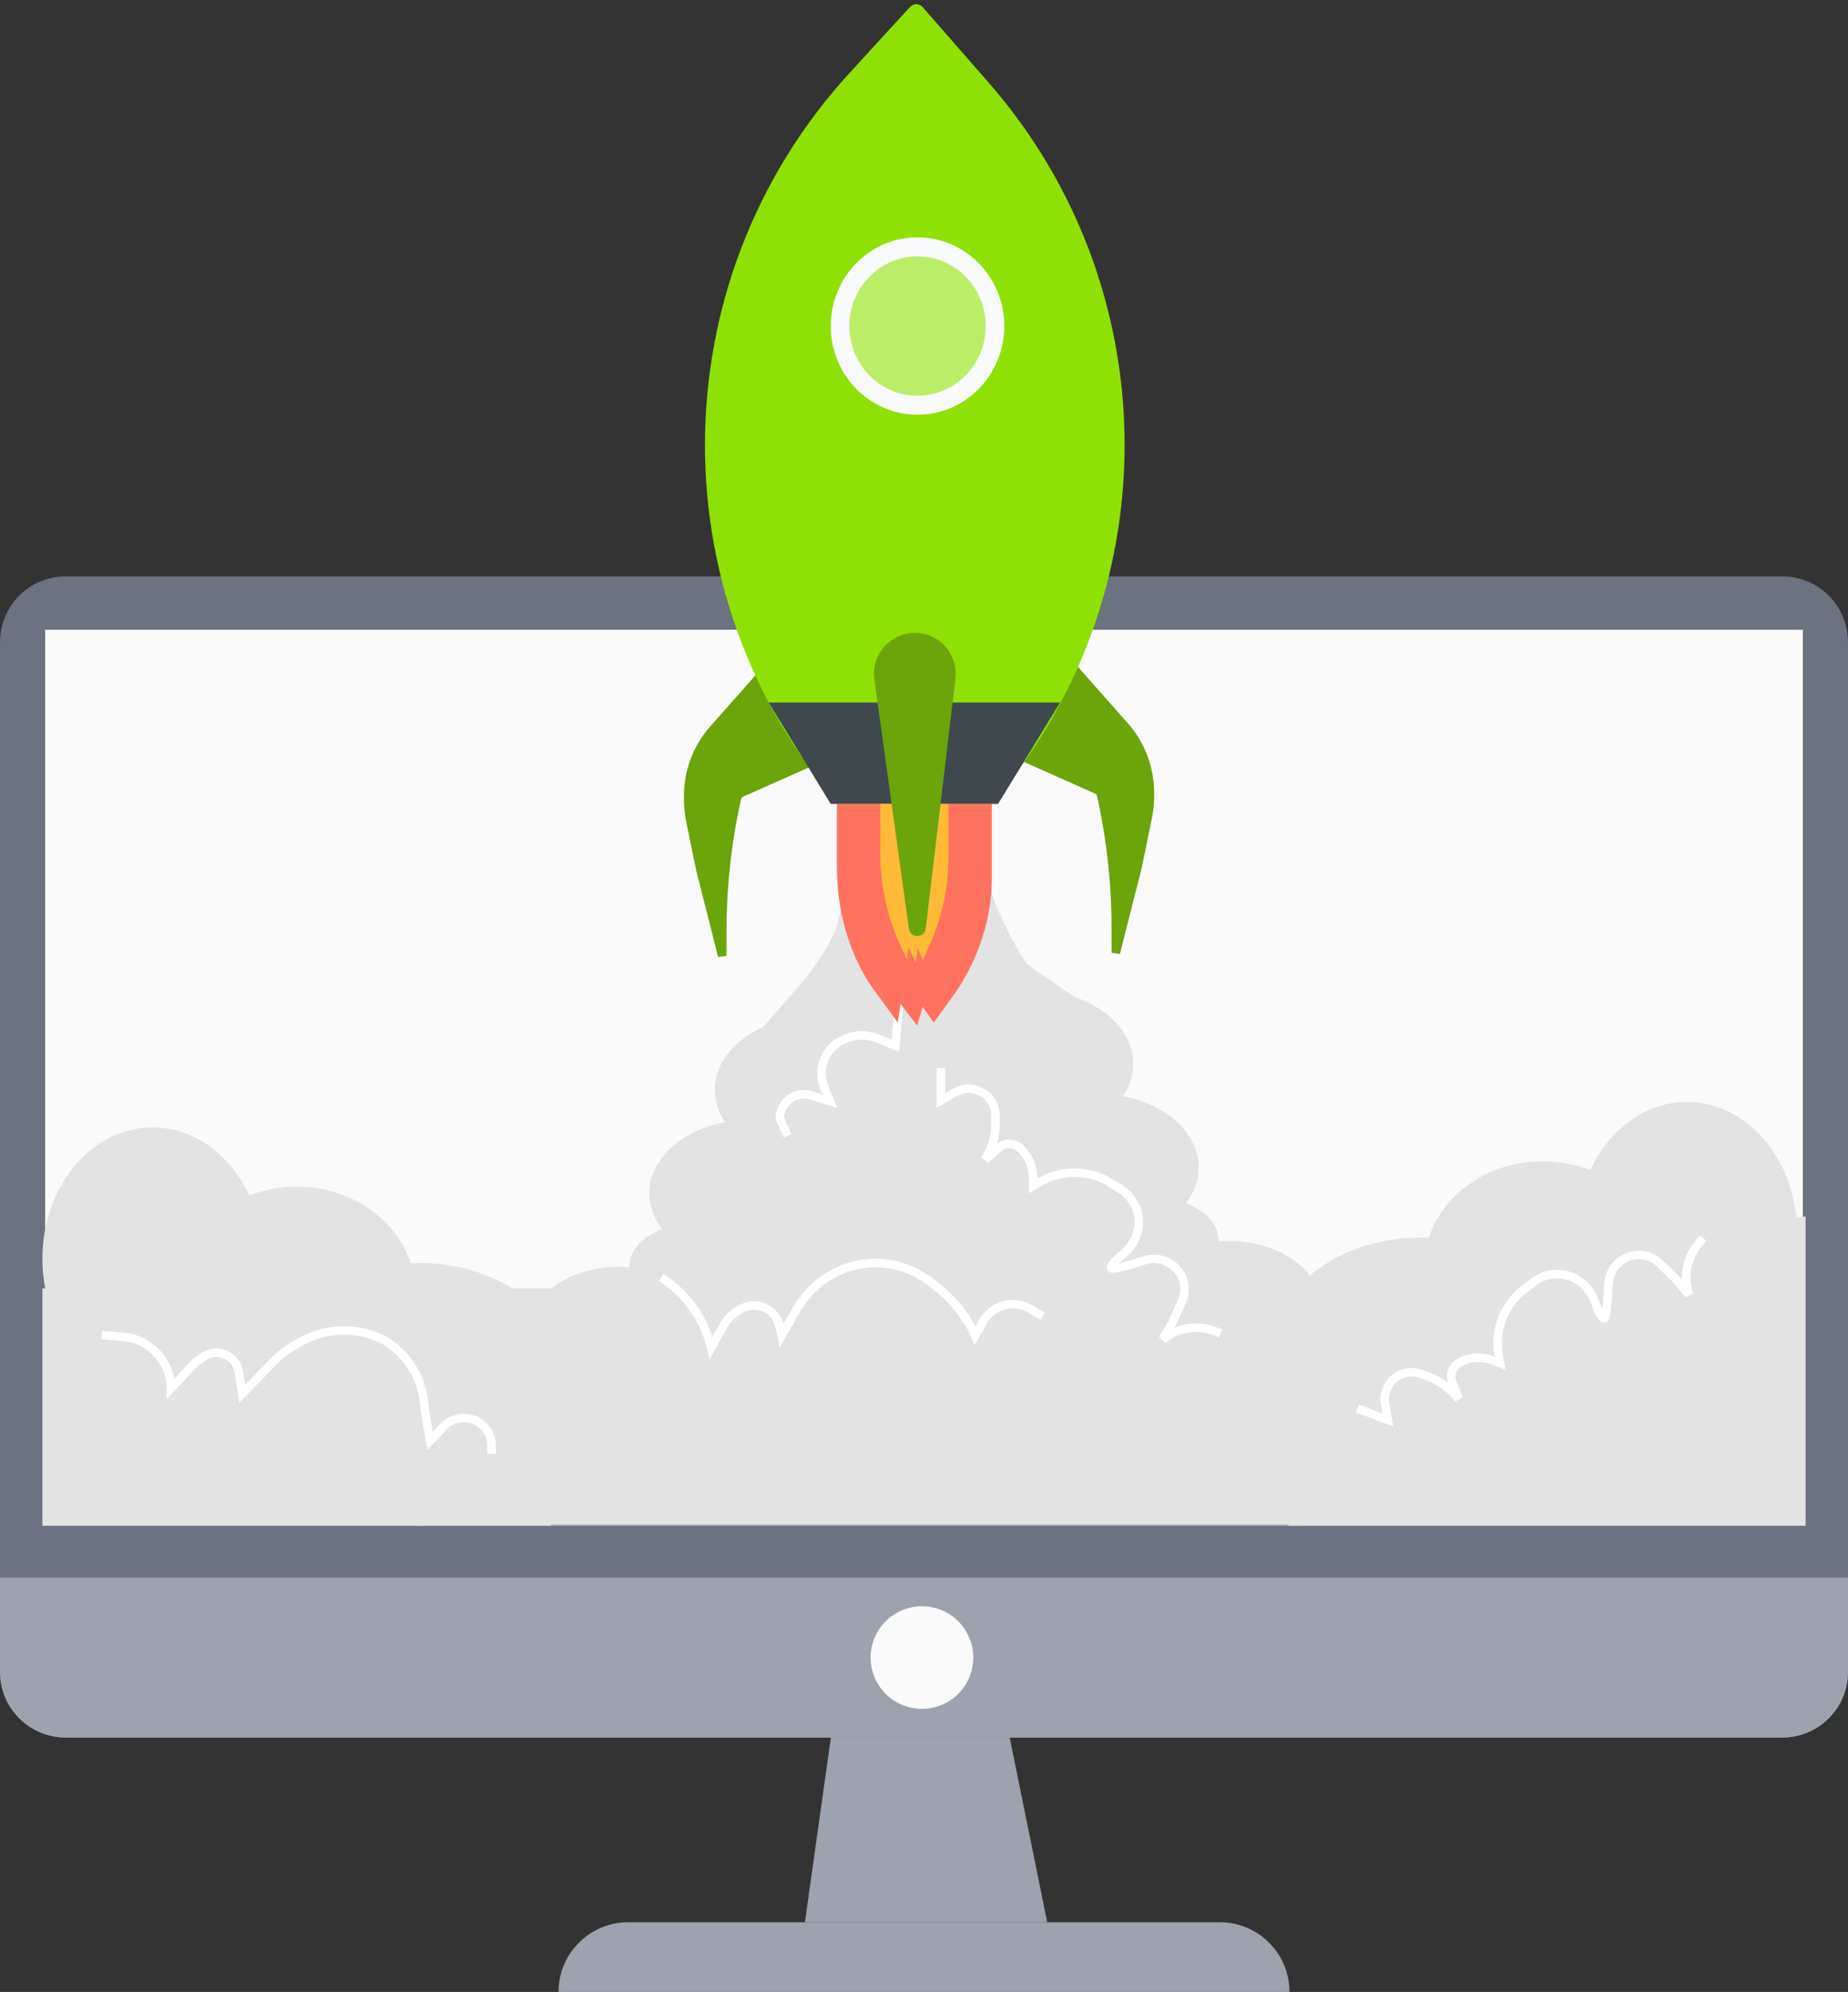 <svg width="218" height="235" viewBox="0 0 218 235" fill="none" xmlns="http://www.w3.org/2000/svg">
<rect x="0" y="0" width="218" height="235" fill="#333333" stroke="none"/>
<path d="M0 75.745C0 71.468 3.47 68 7.751 68H210.249C214.53 68 218 71.468 218 75.745V197.243C218 201.521 214.53 204.988 210.249 204.988H7.751C3.47 204.988 0 201.521 0 197.243V75.745Z" fill="#6B7280"/>
<path d="M0 186.11H218V197.243C218 201.521 214.53 204.988 210.249 204.988H7.751C3.47 204.988 0 201.521 0 197.243V186.11Z" fill="#9CA3AF"/>
<path d="M5.329 74.293H212.671V179.817H5.329V74.293Z" fill="#FAFAFA"/>
<path d="M98.013 204.988H119.11L123.533 226.771H94.951L98.013 204.988Z" fill="#9CA3AF"/>
<path d="M65.884 235C65.884 230.455 69.572 226.771 74.12 226.771H143.88C148.428 226.771 152.116 230.455 152.116 235H65.884Z" fill="#9CA3AF"/>
<path d="M114.813 195.549C114.813 198.891 112.102 201.6 108.758 201.6C105.413 201.6 102.702 198.891 102.702 195.549C102.702 192.208 105.413 189.499 108.758 189.499C112.102 189.499 114.813 192.208 114.813 195.549Z" fill="#FAFAFA"/>
<path d="M101.27 99.764L114.649 99L117.622 107.153C118.505 109.075 119.898 112.032 121.189 113.777L126.718 117.613C130.823 118.978 133.676 121.995 133.676 125.497C133.676 126.873 133.235 128.174 132.451 129.33C137.598 130.283 141.405 133.681 141.405 137.726C141.405 139.257 140.86 140.696 139.903 141.944C141.837 142.72 143.195 143.91 143.633 145.421C143.73 145.756 143.779 146.095 143.781 146.436C144.013 146.417 144.247 146.404 144.483 146.396C144.645 146.391 144.809 146.389 144.973 146.389C151.212 146.389 156.27 150.267 156.27 155.051C156.27 156.402 155.867 157.681 155.147 158.821C160.211 159.677 164 163.14 164 167.28C164 172.064 159.818 180 153.579 180C150.063 180 143.158 180 143.158 180H128.105H77.101C77.101 180 70.559 180 65 180C58.761 180 54 175.122 54 170.338C54 166.197 57.789 162.735 62.853 161.878C62.133 160.739 61.73 159.46 61.73 158.108C61.73 153.324 66.788 149.446 73.027 149.446C73.43 149.446 73.827 149.462 74.219 149.493C74.221 149.153 74.27 148.814 74.367 148.479C74.805 146.968 76.163 145.777 78.097 145.001C77.14 143.753 76.595 142.315 76.595 140.783C76.595 136.738 80.402 133.34 85.549 132.387C84.765 131.232 84.324 129.93 84.324 128.554C84.324 125.434 86.59 122.698 89.988 121.174L94.078 116.538C95.671 114.733 98.639 110.679 98.892 108.427L100.081 104.35L101.27 99.764Z" fill="#D9D9D9" fill-opacity="0.7"/>
<path d="M111 126V129.826L112.679 128.859C113.161 128.581 113.707 128.435 114.263 128.435V128.435C115.469 128.435 116.572 129.121 117.107 130.201V130.201C117.325 130.64 117.439 131.125 117.439 131.615V132.609C117.439 133.753 117.175 134.881 116.666 135.906L116.232 136.783L117.841 135.391C118.535 134.792 119.563 134.792 120.256 135.391V135.391V135.391C121.278 136.275 121.866 137.559 121.866 138.91V139.913L122.713 139.425C124.495 138.398 126.603 138.089 128.605 138.561L128.737 138.592C129.517 138.776 130.261 139.087 130.939 139.513L132.202 140.307C133.533 141.144 134.341 142.607 134.341 144.179V144.179C134.341 145.65 133.617 147.01 132.487 147.952C131.321 148.926 130.466 149.835 131.524 149.652C132.433 149.495 133.725 149.109 134.896 148.72C136.273 148.261 137.805 148.611 138.79 149.676V149.676C139.754 150.717 140.004 152.231 139.428 153.527L138.366 155.913L137.159 158L137.71 157.643C139.386 156.556 141.481 156.337 143.347 157.053V157.053L144 157.304" stroke="white"/>
<path d="M107 107L105.636 123.364L103.463 122.494C102.238 122.004 100.866 122.033 99.662 122.575L99.483 122.655C98.472 123.11 97.672 123.933 97.245 124.957V124.957C96.797 126.032 96.797 127.241 97.245 128.315L97.909 129.909L95.182 129.091H94.864C93.282 129.091 92 130.373 92 131.955V131.955L92.909 134" stroke="white"/>
<path d="M78 150.714V150.714C80.89 152.549 82.971 155.419 83.817 158.736L83.885 159L85.385 156.317C85.762 155.642 86.313 155.079 86.98 154.685L87.403 154.436C88.036 154.063 88.782 153.93 89.505 154.063V154.063C90.714 154.284 91.672 155.209 91.936 156.409L92.192 157.571L94.021 154.401C95.086 152.556 96.672 151.067 98.582 150.121L98.675 150.075C100.103 149.368 101.675 149 103.269 149V149C104.863 149 106.435 149.368 107.864 150.075L108.009 150.147C108.77 150.524 109.484 150.987 110.139 151.527L111.005 152.242C112.747 153.68 114.128 155.505 115.038 157.571V157.571L115.962 155.919C116.674 154.646 118.019 153.857 119.478 153.857V153.857C120.197 153.857 120.904 154.05 121.524 154.415L123 155.286" stroke="white"/>
<path d="M132.657 85.64L127.241 79.52L121.392 89.61L129.377 93.159C129.643 93.277 129.837 93.514 129.9 93.798C131.048 98.963 131.628 104.237 131.628 109.528V112.405L134.186 102.315L135.369 96.574C135.555 95.671 135.649 94.751 135.649 93.828V93.534C135.649 92.174 135.416 90.823 134.96 89.542C134.449 88.106 133.667 86.781 132.657 85.64Z" fill="#6BA40B" stroke="#6BA40B"/>
<path d="M84.171 86.013L89.587 79.894L95.436 89.984L87.451 93.533C87.185 93.651 86.991 93.888 86.928 94.172C85.779 99.336 85.2 104.611 85.2 109.901V112.779L82.641 102.689L81.459 96.948C81.273 96.044 81.179 95.124 81.179 94.201V93.907C81.179 92.547 81.412 91.197 81.868 89.915C82.379 88.479 83.16 87.155 84.171 86.013Z" fill="#6BA40B" stroke="#6BA40B"/>
<path d="M107.351 0.824C107.754 0.384 108.449 0.392 108.841 0.841L116.603 9.72C138.02 34.219 138.02 70.781 116.603 95.28L108.106 105L100.237 96.413C77.469 71.564 77.469 33.435 100.237 8.587L107.351 0.824Z" fill="#8FE105"/>
<ellipse cx="108.236" cy="38.463" rx="10.236" ry="10.463" fill="#F9FAFB"/>
<ellipse cx="108.236" cy="38.463" rx="8.043" ry="8.221" fill="#BCED69"/>
<path d="M90.684 82.883H125.047L117.736 94.841H97.995L90.684 82.883Z" fill="#3E484D"/>
<path d="M98.726 94.842H117.004V103.505C117.004 105.822 116.656 108.125 115.97 110.337V110.337C115.142 113.006 113.879 115.52 112.232 117.778L110.15 120.632L108.844 118.789L108.192 121L106.233 118.421L105.907 120.632L103.215 116.942C101.97 115.235 100.979 113.357 100.273 111.365V111.365C99.249 108.476 98.726 105.433 98.726 102.368V94.842Z" fill="#FF7260"/>
<path d="M103.844 94.842H111.887V101.259C111.887 102.767 111.744 104.271 111.461 105.752V105.752C111.076 107.77 110.456 109.736 109.614 111.609L108.871 113.263L108.296 111.947L108.009 113.526L107.147 111.684L107.004 113.263L105.963 110.946C105.318 109.512 104.824 108.015 104.489 106.479V106.479C104.06 104.516 103.844 102.513 103.844 100.504V94.842Z" fill="#FFBB37"/>
<path d="M103.142 80.147C102.74 77.248 104.992 74.662 107.919 74.662V74.662C110.808 74.662 113.049 77.185 112.708 80.054L109.204 109.548C109.066 110.712 107.381 110.729 107.22 109.567L103.142 80.147Z" fill="#6BA40B"/>
<ellipse cx="49.5" cy="164.5" rx="18.5" ry="15.5" fill="#E3E3E3"/>
<ellipse cx="21" cy="161.5" rx="14" ry="15.5" fill="#E3E3E3"/>
<ellipse cx="35" cy="152.5" rx="14" ry="12.5" fill="#E3E3E3"/>
<ellipse cx="18" cy="148.5" rx="13" ry="15.5" fill="#E3E3E3"/>
<ellipse cx="18.5" cy="15.5" rx="18.5" ry="15.5" transform="matrix(-1 0 0 1 186 146)" fill="#E3E3E3"/>
<ellipse cx="14" cy="15.5" rx="14" ry="15.5" transform="matrix(-1 0 0 1 210 143)" fill="#E3E3E3"/>
<ellipse cx="14" cy="12.5" rx="14" ry="12.5" transform="matrix(-1 0 0 1 196 137)" fill="#E3E3E3"/>
<ellipse cx="13" cy="15.5" rx="13" ry="15.5" transform="matrix(-1 0 0 1 212 130)" fill="#E3E3E3"/>
<rect x="5" y="152" width="60" height="28" fill="#E3E3E3"/>
<path d="M152 151L213 143.5V180H152V151Z" fill="#E3E3E3"/>
<path d="M12 157.5L14.563 157.723C17.724 157.997 20.154 160.637 20.168 163.81V163.81L22.831 160.981C23 160.802 23.186 160.64 23.387 160.498L23.976 160.08C24.892 159.431 26.115 159.421 27.041 160.055V160.055C27.653 160.474 28.064 161.128 28.176 161.86L28.573 164.444L32.191 160.705C32.986 159.883 33.897 159.183 34.895 158.626L35.534 158.27C38.627 156.545 42.386 156.521 45.5 158.207V158.207V158.207C48.027 159.789 49.692 162.44 50.02 165.403L50.155 166.614L50.734 169.999L52.329 168.306C53.145 167.439 54.367 167.082 55.522 167.374V167.374C56.979 167.742 58 169.053 58 170.556L58 171.5" stroke="white"/>
<path d="M160.127 166.181L163.716 167.507L163.39 165.597C163.297 165.049 163.349 164.486 163.542 163.964V163.964C163.96 162.833 164.985 162.036 166.184 161.908V161.908C166.671 161.856 167.165 161.917 167.625 162.087L168.558 162.432C169.631 162.828 170.597 163.467 171.383 164.299L172.054 165.011L171.307 163.018C170.985 162.16 171.342 161.196 172.144 160.753V160.753V160.753C173.327 160.101 174.735 159.995 176.003 160.463L176.943 160.811L176.779 159.847C176.433 157.819 176.874 155.735 178.011 154.02L178.085 153.907C178.528 153.24 179.078 152.65 179.713 152.161L180.895 151.252C182.142 150.293 183.794 150.041 185.269 150.587V150.587C186.648 151.096 187.673 152.247 188.166 153.633C188.675 155.065 189.231 156.181 189.426 155.126C189.594 154.219 189.68 152.873 189.72 151.64C189.767 150.19 190.626 148.874 191.967 148.318V148.318C193.277 147.775 194.784 148.065 195.8 149.055L197.67 150.878L199.209 152.734L199.065 152.093C198.627 150.144 199.147 148.102 200.466 146.601V146.601L200.928 146.075" stroke="white"/>
</svg>
